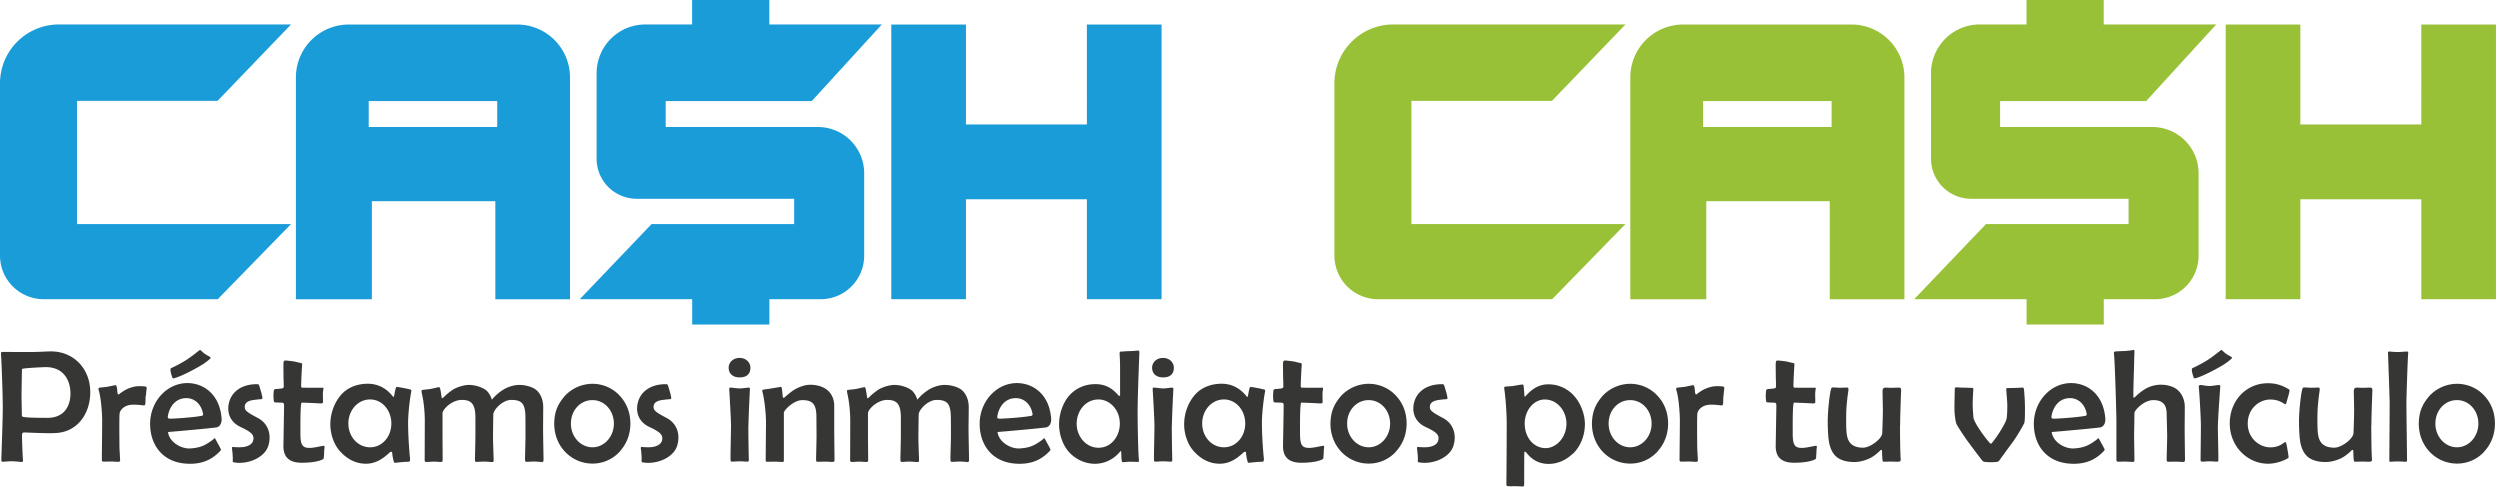 <svg xmlns="http://www.w3.org/2000/svg" width="298" height="58" fill="none" viewBox="0 0 298 58">
  <path fill="#1A9CD9" d="m34.686 2.923-8.754 9.102H9.179v14.686h25.507l-8.731 8.955H5.206A5.204 5.204 0 0 1 0 30.46V9.935a7.02 7.02 0 0 1 7.019-7.02h27.667v.008Zm26.958 0h-20.07a6.304 6.304 0 0 0-6.302 6.302v26.45h9.056V23.98h14.716v11.693h8.901V9.225a6.304 6.304 0 0 0-6.301-6.302Zm-2.376 12.218H43.95v-3.093h15.318v3.093Zm70.29-12.218V14.84h-14.416V2.923h-8.901v32.743h8.901V23.75h14.416v11.917h8.901V2.923h-8.901ZM97.487 15.141H79.353v-3.093h17.409l8.353-9.132H91.702V0H82.5v2.916h-5.576a5.807 5.807 0 0 0-5.809 5.808v10.19a4.781 4.781 0 0 0 4.783 4.781h18.766v3.016h-17l-8.554 8.955h13.398v3.016h9.202v-3.016h6.116a5.185 5.185 0 0 0 5.184-5.183v-9.834a5.511 5.511 0 0 0-5.508-5.508h-.015Z"/>
  <path fill="#99C137" d="m193.747 2.923-8.754 9.102H168.24v14.686h25.507l-8.731 8.955h-20.748a5.205 5.205 0 0 1-5.207-5.206V9.935a7.02 7.02 0 0 1 7.019-7.02h27.667v.008Zm26.958 0h-20.07a6.304 6.304 0 0 0-6.302 6.302v26.45h9.056V23.98h14.716v11.693h8.901V9.225a6.304 6.304 0 0 0-6.301-6.302Zm-2.376 12.218h-15.318v-3.093h15.318v3.093Zm70.29-12.218V14.84h-14.416V2.923h-8.901v32.743h8.901V23.75h14.416v11.917h8.901V2.923h-8.901Zm-32.071 12.218h-18.134v-3.093h17.409l8.353-9.132h-13.413V0h-9.202v2.916h-5.577a5.807 5.807 0 0 0-5.808 5.808v10.19a4.782 4.782 0 0 0 4.783 4.781h18.766v3.016h-17l-8.554 8.955h13.398v3.016h9.202v-3.016h6.116a5.184 5.184 0 0 0 5.183-5.183v-9.834a5.51 5.51 0 0 0-5.507-5.508h-.015Z"/>
  <path fill="#363735" d="M6.518 51.626c-.826.039-2.569-.038-3.587-.077-.231 0-.309.054-.309.386 0 .463.078 2.591.116 2.877.016.231-.015.27-.27.247-.17-.016-.67-.077-1.095-.077-.347 0-.84.054-.98.054-.192 0-.246-.016-.231-.286 0-.193.17-4.743.17-6.178 0-1.52-.155-5.8-.209-6.279-.015-.285 0-.347.232-.347.4 0 1.612.016 3.054.016 1.134 0 2.245-.078 2.646-.078 2.784 0 4.705 2.114 4.705 4.86 0 2.746-1.705 4.836-4.242 4.875v.007ZM5.46 43.76c-.247 0-2.823.115-2.839.231-.015.154-.054 3.055-.054 3.224 0 .324.04 2.075.04 2.36 0 .132.284.232 3.069.232 1.882 0 2.723-1.288 2.723-2.916 0-1.458-.749-3.131-2.94-3.131Zm11.902 3.431c-.015.208-.015.787-.038.918-.016.193-.077.231-.286.208-.4-.054-1.072-.115-1.52-.054-.693.093-1.226.579-1.264 1.073-.054.54-.015 3.455-.015 3.856 0 .401.077 1.365.077 1.612 0 .17-.039.247-.209.247-.208 0-.593-.038-.84-.038s-.579.015-.918.015c-.17 0-.209-.077-.209-.231 0-.232.04-4.297.04-4.59 0-1.15-.17-2.977-.425-3.726-.039-.13-.016-.23.092-.27.155-.023.81-.077.98-.115.231-.039.733-.154.848-.17.155-.038.17 0 .232.154.038.155.077.425.077.617.015.193.077.386.193.309.501-.401.98-.694 1.635-.864.386-.131 1.034-.131 1.48-.077.132.015.21.077.194.247-.039.193-.077.694-.093.864l-.03.015Zm8.462 3.749c-.193.062-4.76.478-5.8.555.17 1.25 1.611 2.013 2.63 1.96 1.265-.078 1.804-.386 2.607-.957.192-.131.308-.324.385-.231.039.077.286.54.363.67.092.155.27.517.308.58.054.076-.015.192-.13.308-.695.694-1.69 1.457-3.533 1.457-3.248 0-4.76-2.244-4.76-4.759 0-2.684 2.014-4.86 4.436-4.86 1.974 0 3.895 1.382 4.088 4.266.015.425-.131.903-.594 1.018v-.007Zm-3.757-3.479c-1.226.077-1.882 1.11-2.051 2.114-.054.308.015.347.501.323.517-.015 2.23-.13 3.147-.27.347-.053.578-.038.54-.285-.17-1.095-.995-1.959-2.129-1.882h-.008Zm.957-3.378c-.864.462-1.782.887-2.322 1.018-.092.023-.131-.054-.17-.131a3.758 3.758 0 0 1-.17-.579c-.038-.13-.038-.285-.038-.385 0-.078.054-.116.17-.17a14.859 14.859 0 0 0 1.674-.903c.655-.424 1.149-.825 1.535-1.133.13-.093.154-.116.27 0 .115.092.285.285.478.4.13.093.385.232.555.325.131.077.131.154 0 .27-.671.593-1.172.84-1.974 1.288h-.008Zm4.929 11.037c-.131 0-.232-.038-.209-.246.016-.209 0-.479-.015-.695a16.62 16.62 0 0 0-.077-.732c-.016-.132.054-.193.154-.17.285.038.98.062 1.365-.016.347-.077.957-.27 1.034-.879.077-.555-.247-.887-1.52-1.48-1.403-.656-1.689-1.937-1.342-3.07.347-1.135 1.443-2.037 3.263-2.037.116 0 .208-.023.27.116.077.208.17.555.247.81.077.231.115.478.154.655.015.116 0 .193-.17.209-.285.015-.594.053-.887.092-.54.077-.98.27-1.033.694-.077.502.13.71 1.558 1.458 1.303.694 1.635 2.09 1.226 3.34-.44 1.38-2.399 2.206-4.01 1.96l-.008-.009Zm10.69-1.226c-.016.231-.016.463-.039.555 0 .17 0 .247-.208.348-.478.208-1.288.362-2.422.362-1.419 0-2.229-.594-2.19-2.09.015-.71.077-4.412.077-4.682 0-.286-.039-.363-.232-.386-.154-.015-.732-.015-.84-.038-.093-.016-.132-.055-.155-.209a6.086 6.086 0 0 1-.038-.555c0-.131.015-.424.038-.579.016-.17.039-.208.232-.246.4-.039.887-.039.94-.193.04-.155-.015-.941-.015-1.404 0-.463-.015-1.265 0-1.52.016-.208.054-.285.247-.285.154 0 .617.062.903.093.246.038.694.17.863.192.132.016.232.054.209.209a59.07 59.07 0 0 0-.116 2.476c0 .285.054.27.247.27s2.036.023 2.244 0c.155-.016.193.038.155.208a3.329 3.329 0 0 0-.054.632c0 .232.015.733.015.864s-.092.193-.347.17a76.647 76.647 0 0 0-2.19-.093c-.193 0-.155 3.224-.155 3.494-.015.995.077 1.52.401 1.744.502.347 1.558.038 2.245-.078.193-.038.231 0 .231.155a8.507 8.507 0 0 0-.054.578l.008.008Zm10.004-3.456c0 1.574.154 3.51.231 4.204.016.286-.015.401-.231.401-.17 0-.478.016-.71.039-.208.015-.594.054-.748.077-.092.016-.208 0-.231-.077a5.284 5.284 0 0 1-.209-1.095c0-.209-.192-.132-.27-.078-.732.672-1.596 1.366-2.861 1.366-1.265 0-2.245-.594-2.993-1.381-.825-.84-1.25-2.152-1.25-3.301 0-1.38.517-2.723 1.404-3.664.772-.787 1.86-1.188 3.07-1.188 1.366 0 2.345.694 2.993 1.535.054.077.131.015.154-.17.039-.208.155-.94.27-.98.093-.022.656.093.864.132.193.023.694.154.787.17.131.038.131.092.093.308-.17.926-.363 2.553-.363 3.703Zm-4.528-2.823c-1.442 0-2.591 1.265-2.591 2.862 0 1.597 1.149 2.839 2.591 2.839 1.443 0 2.53-1.265 2.53-2.839 0-1.573-1.095-2.862-2.53-2.862Zm20.479 7.451c-.17 0-.694-.053-.864-.053-.193 0-.825.038-.956.038-.155 0-.193-.038-.193-.44 0-.285.054-2.206.054-2.568 0-.363 0-2.46-.016-2.646-.077-1.303-.463-1.728-1.689-1.728-1.033 0-2.129 1.188-2.129 1.728-.015.401-.038 2.46-.038 2.669 0 .671.077 2.553.077 2.761 0 .193-.039.247-.17.247-.17 0-.771-.054-.98-.054-.192 0-.77.039-.887.039-.154 0-.192-.054-.192-.27 0-.286.054-2.4.054-2.762v-2.206c0-1.573-.401-2.152-1.612-2.152s-2.307 1.134-2.307 1.597v2.746c0 .347.016 2.538.016 2.785 0 .192-.039.27-.209.27-.17 0-.593-.04-.84-.04s-.579.04-.903.04c-.154 0-.193-.078-.193-.247 0-.232.016-4.281.016-4.567 0-1.149-.116-2.36-.363-3.417-.038-.208-.038-.324.054-.347.17-.038.826-.092 1.019-.13.192-.04.786-.17.917-.21.093-.038.132.016.193.155.077.247.116.617.17.941.015.232.077.27.208.154.424-.44.995-.864 1.327-1.056.656-.324 1.342-.463 1.728-.463.694 0 1.419.231 1.882.517.424.247.694.733.864 1.25.44-.58 1.133-1.073 1.442-1.25.362-.209 1.095-.517 1.82-.517.725 0 1.558.231 2.013.594.617.517.841 1.342.841 2.036s-.015 1.998-.015 2.669.054 3.34.054 3.548c0 .27-.039.363-.209.363l.016-.024Zm9.302-1.265a4.366 4.366 0 0 1-3.286 1.458 4.47 4.47 0 0 1-3.324-1.48c-.772-.841-1.227-1.998-1.227-3.287.016-1.303.347-2.244 1.288-3.324a4.547 4.547 0 0 1 3.263-1.42c1.227 0 2.383.502 3.186 1.343.84.864 1.342 2.013 1.342 3.378 0 1.366-.478 2.476-1.25 3.325l.008.008Zm-3.278-6.108c-1.442 0-2.569 1.21-2.569 2.8 0 1.588 1.173 2.823 2.569 2.823s2.553-1.25 2.553-2.824c0-1.573-1.134-2.8-2.553-2.8Zm6.062 7.427c-.13 0-.231-.038-.208-.246.016-.209 0-.479-.015-.695a16.62 16.62 0 0 0-.077-.732c-.016-.132.054-.193.154-.17.285.038.98.062 1.365-.016.347-.077.956-.27 1.034-.879.077-.555-.247-.887-1.52-1.48-1.404-.656-1.689-1.937-1.342-3.07.347-1.135 1.442-2.037 3.263-2.037.115 0 .208-.023.27.116.077.208.17.555.246.81.078.231.116.478.155.655.015.116 0 .193-.17.209-.285.015-.594.053-.887.092-.54.077-.98.27-1.034.694-.077.502.132.71 1.559 1.458 1.303.694 1.635 2.09 1.226 3.34-.44 1.38-2.399 2.206-4.01 1.96l-.009-.009Zm11.478-10.135c-.864 0-1.304-.501-1.304-1.15 0-.647.54-1.172 1.303-1.172.764 0 1.289.54 1.289 1.173 0 .632-.324 1.15-1.288 1.15Zm1.04 5.762c0 .848.04 3.648.063 4.088-.024.154-.062.193-.17.193-.108 0-.617-.039-.903-.039-.27 0-.786.039-.917.039-.132 0-.193-.023-.193-.247-.023-.386.054-3.186.054-4.034 0-.771-.17-3.648-.209-4.296 0-.209 0-.27.193-.247.193 0 .671.092 1.057.092.386 0 .864-.092 1.057-.092.154 0 .17.077.154.27-.039.632-.17 3.51-.17 4.28l-.015-.007Zm10.09 4.319c-.116 0-.656-.038-.849-.038-.17 0-.88.015-.995.015-.13 0-.17-.077-.17-.27 0-.285.054-2.46.054-2.8 0-.339-.015-2.051-.015-2.244 0-1.497-.401-2.036-1.69-2.036-.994 0-2.19 1.187-2.19 1.519v5.623c0 .193-.023.231-.17.231-.13 0-.694-.038-.902-.038-.247 0-.594.015-.902.015-.154 0-.193-.077-.193-.208 0-.208.038-4.188.038-4.45 0-1.134-.192-2.8-.424-3.688-.038-.13-.038-.23.093-.246.131-.039.84-.116 1.018-.155.193-.038.918-.154 1.034-.17.092-.038.13 0 .154.132.038.154.092.694.115.956.04.247.093.286.286.093.247-.208.656-.579 1.095-.849.517-.308 1.227-.594 1.898-.594.94 0 1.689.286 2.152.733.462.44.71 1.072.71 1.743v2.762c0 .67.038 3.548.038 3.74 0 .132-.039.209-.193.209l.008.015Zm16.012 0c-.169 0-.694-.053-.864-.053-.192 0-.825.038-.956.038-.154 0-.193-.038-.193-.44 0-.285.062-2.206.062-2.568 0-.363 0-2.46-.023-2.646-.077-1.303-.463-1.728-1.69-1.728-1.033 0-2.128 1.188-2.128 1.728-.016.401-.039 2.46-.039 2.669 0 .671.077 2.553.077 2.761 0 .193-.038.247-.17.247-.169 0-.771-.054-.979-.054-.193 0-.771.039-.879.039-.155 0-.193-.054-.193-.27 0-.286.054-2.4.054-2.762v-2.206c0-1.573-.401-2.152-1.612-2.152s-2.307 1.134-2.307 1.597v2.746c0 .347.024 2.538.024 2.785 0 .192-.039.27-.209.27-.169 0-.594-.04-.848-.04-.255 0-.579.04-.903.04-.154 0-.192-.078-.192-.247l.015-4.567c0-1.149-.116-2.36-.362-3.417-.039-.208-.039-.324.054-.347.169-.038.825-.092 1.018-.13.193-.04.786-.17.918-.21.092-.038.131.016.192.155.078.247.116.617.17.941.016.232.077.27.208.154.425-.44.995-.864 1.327-1.056.656-.324 1.342-.463 1.728-.463.694 0 1.419.231 1.882.517.424.247.694.733.864 1.25.439-.58 1.133-1.073 1.442-1.25.363-.209 1.095-.517 1.82-.517.725 0 1.558.231 2.013.594.618.517.849 1.342.849 2.036s-.023 1.998-.023 2.669.061 3.34.061 3.548c0 .27-.038.363-.208.363v-.024Zm9.403-4.126c-.193.062-4.759.478-5.801.555.17 1.25 1.612 2.013 2.63 1.96 1.265-.078 1.805-.386 2.608-.957.192-.131.308-.324.385-.231.039.077.286.54.363.67.092.155.27.517.308.58.054.076-.023.192-.131.308-.694.694-1.689 1.457-3.533 1.457-3.247 0-4.759-2.244-4.759-4.759 0-2.684 2.014-4.86 4.436-4.86 1.974 0 3.895 1.382 4.088 4.266.023.425-.132.903-.594 1.019v-.008Zm-3.764-3.479c-1.227.077-1.882 1.11-2.052 2.114-.054.308.023.347.501.324.517-.016 2.229-.132 3.147-.27.347-.054.579-.039.54-.286-.17-1.095-.995-1.959-2.129-1.882h-.007Zm14.662 1.751c0 1.15.062 4.798.155 5.608.015.154.015.231-.093.231-.154.015-.81-.015-1.018-.015-.208 0-.579.054-.825.054-.155.015-.155-.71-.17-1.15 0-.192-.039-.231-.193-.038-.424.501-1.419 1.38-2.954 1.38-1.188 0-2.306-.555-3.054-1.365-.772-.84-1.211-2.129-1.211-3.355 0-1.227.462-2.592 1.265-3.471.771-.825 1.82-1.304 3.069-1.304 1.381 0 2.152.671 2.708 1.304.061.077.231.193.231-.039v-3.031c0-.956-.038-1.558-.054-1.805-.023-.231.039-.309.154-.309.155 0 .772-.053.995-.053.247 0 .594-.024.957-.062.208-.016.247.023.247.193 0 .231-.209 5.013-.209 7.235v-.008Zm-4.658-1.597c-1.52 0-2.607 1.327-2.607 2.916 0 1.42 1.056 2.839 2.607 2.839 1.55 0 2.537-1.404 2.537-2.878 0-1.704-1.249-2.877-2.537-2.877Zm7.69-2.63c-.864 0-1.304-.501-1.304-1.15 0-.647.54-1.172 1.304-1.172.763 0 1.288.54 1.288 1.173 0 .632-.324 1.15-1.288 1.15Zm1.041 5.762c0 .848.038 3.648.062 4.088-.024.154-.062.193-.17.193-.108 0-.617-.039-.902-.039-.27 0-.787.039-.918.039s-.193-.023-.193-.247c-.023-.386.054-3.186.054-4.034 0-.771-.17-3.648-.208-4.296 0-.209 0-.27.192-.247.193 0 .671.092 1.057.092.386 0 .864-.092 1.057-.092.154 0 .169.077.154.27-.039.632-.17 3.51-.17 4.28l-.015-.007Zm10.744-.309c0 1.574.155 3.51.232 4.204.015.286-.024.401-.232.401-.169 0-.478.016-.709.039-.209.015-.594.054-.749.077-.092.016-.208 0-.231-.077a5.225 5.225 0 0 1-.208-1.095c0-.209-.193-.132-.27-.078-.733.672-1.597 1.366-2.862 1.366-1.265 0-2.244-.594-2.992-1.381-.826-.84-1.25-2.152-1.25-3.301 0-1.38.517-2.723 1.404-3.664.771-.787 1.859-1.188 3.07-1.188 1.365 0 2.344.694 2.992 1.535.054.077.131.015.155-.17.038-.208.154-.94.27-.98.092-.022.655.093.863.132.193.023.695.154.787.17.131.038.131.092.093.308-.17.926-.363 2.553-.363 3.703Zm-4.527-2.823c-1.443 0-2.592 1.265-2.592 2.862 0 1.597 1.149 2.839 2.592 2.839 1.442 0 2.537-1.265 2.537-2.839 0-1.573-1.095-2.862-2.537-2.862Zm11.901 6.279c-.023.231-.023.463-.039.555 0 .17 0 .247-.208.348-.478.208-1.288.362-2.422.362-1.419 0-2.229-.594-2.19-2.09.015-.71.077-4.412.077-4.682 0-.286-.039-.363-.232-.386-.154-.015-.732-.015-.84-.038-.093-.016-.131-.055-.155-.209a4.212 4.212 0 0 1 0-1.134c.016-.17.039-.208.232-.246.401-.039.879-.039.941-.193.038-.155-.016-.941-.016-1.404 0-.463-.023-1.265 0-1.52.016-.208.054-.285.247-.285.155 0 .617.062.903.093.247.038.694.17.864.192.131.016.231.054.208.209a59.07 59.07 0 0 0-.116 2.476c0 .285.062.27.247.27s2.036.023 2.245 0c.154-.016.192.038.154.208a3.296 3.296 0 0 0-.054.632c0 .232.015.733.015.864s-.092.193-.347.17a76.614 76.614 0 0 0-2.19-.093c-.193 0-.155 3.224-.155 3.494-.015.995.077 1.52.401 1.744.502.347 1.558.038 2.245-.078.193-.038.231 0 .231.155-.023.092-.038.347-.054.578l.008.008Zm8.631-.093a4.355 4.355 0 0 1-3.286 1.458 4.47 4.47 0 0 1-3.324-1.48c-.771-.841-1.227-1.998-1.227-3.287.024-1.303.348-2.244 1.289-3.324a4.546 4.546 0 0 1 3.262-1.42c1.227 0 2.384.502 3.186 1.343.848.864 1.342 2.013 1.342 3.378 0 1.366-.478 2.476-1.25 3.325l.008.008Zm-3.278-6.108c-1.442 0-2.569 1.21-2.569 2.8 0 1.588 1.173 2.823 2.569 2.823s2.553-1.25 2.553-2.824c0-1.573-1.134-2.8-2.553-2.8Zm6.063 7.427c-.131 0-.232-.038-.209-.246.023-.209 0-.479-.015-.695-.023-.208-.062-.555-.077-.732-.023-.132.054-.193.154-.17.285.038.98.062 1.365-.016.347-.077.957-.27 1.034-.879.077-.555-.247-.887-1.52-1.48-1.403-.656-1.689-1.937-1.342-3.07.347-1.135 1.443-2.037 3.263-2.037.116 0 .208-.023.27.116.077.208.17.555.247.81.077.231.115.478.154.655.023.116 0 .193-.17.209a11.29 11.29 0 0 0-.879.092c-.54.077-.98.27-1.034.694-.077.502.132.71 1.558 1.458 1.304.694 1.636 2.09 1.227 3.34-.44 1.38-2.399 2.206-4.011 1.96l-.015-.009Zm18.257-1.033c-.787.748-1.767 1.21-2.877 1.21-1.111 0-1.975-.477-2.646-1.341-.062-.077-.247-.232-.247.038-.015.44-.015 3.44-.015 3.687 0 .232-.039.309-.208.309-.131 0-.617-.039-.864-.039-.232 0-.556.023-.841 0-.154 0-.208-.077-.208-.247 0-.231.038-4.188.038-7.196 0-1.38-.154-3.286-.285-4.127-.023-.154-.039-.247.077-.285.154-.039.825-.062 1.034-.093a14.22 14.22 0 0 1 1.033-.17c.093 0 .154.055.154.132.039.4.078.848.093 1.172.023.208.062.17.208.016.71-.803 1.558-1.343 2.646-1.343 1.211 0 2.229.517 2.916 1.212.887.879 1.442 2.306 1.442 3.532 0 1.404-.555 2.707-1.442 3.548l-.008-.015Zm-3.301-6.472c-1.327 0-2.422 1.25-2.422 2.9 0 1.559 1.018 2.9 2.499 2.9 1.226 0 2.476-1.226 2.476-2.915 0-1.535-1.111-2.877-2.553-2.877v-.008Zm13.428 6.186a4.355 4.355 0 0 1-3.286 1.458 4.469 4.469 0 0 1-3.324-1.48c-.772-.841-1.227-1.998-1.227-3.287.024-1.303.348-2.244 1.289-3.324a4.546 4.546 0 0 1 3.262-1.42c1.227 0 2.384.502 3.186 1.343.848.864 1.342 2.013 1.342 3.378 0 1.366-.478 2.476-1.25 3.325l.008.008Zm-3.278-6.108c-1.442 0-2.569 1.21-2.569 2.8 0 1.588 1.173 2.823 2.569 2.823s2.553-1.25 2.553-2.824c0-1.573-1.134-2.8-2.553-2.8Zm11.115-.502c-.023.208-.023.787-.039.918-.023.193-.077.231-.285.208-.401-.054-1.072-.115-1.52-.054-.694.093-1.226.579-1.265 1.073-.054.54-.015 3.455-.015 3.856 0 .401.077 1.365.077 1.612 0 .17-.038.247-.208.247-.208 0-.594-.038-.849-.038-.254 0-.578.015-.917.015-.17 0-.209-.077-.209-.231 0-.232.039-4.297.039-4.59 0-1.15-.17-2.977-.424-3.726-.039-.13-.016-.23.092-.27.154-.023.81-.077.98-.115.231-.039.732-.154.84-.17.155-.038.17 0 .232.154.038.155.077.425.077.617.023.193.077.386.193.309.501-.401.979-.694 1.635-.864.386-.131 1.034-.131 1.481-.077.131.015.208.077.193.247-.039.193-.077.694-.093.864l-.015.015Zm11.091 6.703c-.023.231-.023.463-.038.555 0 .17 0 .247-.209.348-.478.208-1.288.362-2.421.362-1.42 0-2.23-.594-2.191-2.09.015-.71.077-4.412.077-4.682 0-.286-.038-.363-.231-.386-.155-.015-.733-.015-.841-.038-.093-.016-.131-.055-.154-.209a4.207 4.207 0 0 1-.039-.555c0-.131.016-.424.039-.579.015-.17.038-.208.231-.246.401-.039.879-.039.941-.193.039-.155-.015-.941-.015-1.404 0-.463-.023-1.265 0-1.52.015-.208.054-.285.247-.285.154 0 .617.062.902.093.247.038.694.17.864.192.131.016.231.054.208.209a59.07 59.07 0 0 0-.116 2.476c0 .285.062.27.247.27s2.036.023 2.245 0c.154-.016.193.038.154.208a3.296 3.296 0 0 0-.054.632c0 .232.015.733.015.864s-.092.193-.347.17a76.614 76.614 0 0 0-2.19-.093c-.193 0-.154 3.224-.154 3.494-.016.995.077 1.52.401 1.744.501.347 1.558.038 2.244-.078.193-.038.232 0 .232.155-.024.092-.039.347-.054.578l.007.008Zm9.958-3.209c0 1.15.023 3.248.077 3.973.023.285-.015.324-.17.362-.115.039-.748 0-.918 0-.192 0-.748.016-.863.016-.155.015-.17 0-.209-.193-.038-.209-.054-.787-.054-.98 0-.247-.077-.308-.231-.154-.347.347-.879.771-1.288.94-.44.21-1.111.425-1.805.425-1.018 0-1.743-.285-2.152-.655-.424-.386-.671-.903-.825-1.597-.155-.733-.193-2.306-.17-2.993.039-1.303.231-2.784.347-3.286.062-.308.116-.362.309-.362.154 0 .594.038.786.038.193 0 .733-.023.841-.023.154 0 .208.062.17.363a26.057 26.057 0 0 0-.247 2.345c-.015.67-.054 2.19.062 2.9.131.879.594 1.558 1.936 1.558.879 0 2.283-1.096 2.283-1.743.038-.81.077-2.268.077-2.67 0-.4-.039-2.012-.039-2.282 0-.363.116-.463.386-.463.154 0 .44.023.656.023.216 0 .594-.023.902-.023.208 0 .27.092.27.324-.015.517-.116 2.9-.116 4.15l-.015.007Zm14.84-.308c-.054.13-.825 1.573-1.574 2.553-.655.88-1.056 1.442-1.403 1.92a.51.51 0 0 1-.232.193c-.092.039-.632.054-.786.054-.17 0-.671-.015-.826-.054-.092-.015-.154-.077-.247-.193-.208-.246-.879-1.133-1.573-2.074-.71-.957-1.442-2.13-1.481-2.268-.093-.208-.231-1.095-.231-1.82 0-.726.038-1.998.038-2.307 0-.193.077-.208.208-.208.116 0 .772.038.918.038.193 0 .826.024.918.024.154 0 .17.054.17.193a32.179 32.179 0 0 0-.077 1.766c0 .386.054 1.188.092 1.573.077.733 1.921 3.132 2.075 3.132.17 0 1.79-2.36 1.882-3.031.077-.517.077-1.227.077-1.612 0-.386-.115-1.535-.115-1.767-.024-.17 0-.231.131-.231.115 0 .748-.016.902-.016.17 0 .71-.038.825-.038.155-.023.193 0 .232.154.054.286.131 1.535.131 2.268 0 .733 0 1.558-.077 1.766l.023-.015Zm9.04.563c-.193.062-4.759.478-5.8.555.169 1.25 1.612 2.013 2.63 1.96 1.265-.078 1.805-.386 2.607-.957.193-.131.308-.324.385-.231.039.077.286.54.363.67.093.155.27.517.309.58.054.076-.024.192-.132.308-.694.694-1.689 1.457-3.532 1.457-3.247 0-4.759-2.244-4.759-4.759 0-2.684 2.013-4.86 4.435-4.86 1.974 0 3.895 1.382 4.088 4.266.023.425-.131.903-.594 1.019v-.008Zm-3.764-3.479c-1.227.077-1.882 1.11-2.052 2.114-.054.308.023.347.501.324.517-.016 2.23-.132 3.147-.27.348-.054.579-.039.54-.286-.169-1.095-.995-1.959-2.128-1.882h-.008Zm13.668 7.605c-.17 0-.672-.038-.903-.038-.17 0-.71.015-.864.015-.193 0-.231-.054-.231-.308 0-.286.061-2.36.061-2.723s-.061-2.399-.061-2.63c0-.903-.27-1.69-1.597-1.69-1.111 0-2.244 1.212-2.244 1.535 0 .309-.039 2.36-.039 2.762 0 .4.039 2.553.039 2.8 0 .193-.039.27-.193.27-.193 0-.671-.039-.887-.039-.216 0-.556.016-.864.016-.154 0-.208-.093-.208-.247V50.26c0-1.15-.193-7.374-.286-8.006-.023-.193-.023-.309.093-.348.131-.023.848-.061 1.057-.061.208 0 .956-.077 1.056-.116.155-.054.232-.015.232.154 0 .116-.039.995-.039 1.535-.023.656-.092 2.746-.092 3.764 0 .232.038.286.231.116a6.097 6.097 0 0 1 1.072-.864 3.746 3.746 0 0 1 1.936-.578c.787 0 1.52.208 1.975.578.578.463.917 1.227.917 2.075 0 .694-.015 1.96-.015 2.63 0 .671.039 3.356.039 3.572 0 .27-.024.347-.193.347l.008.007Zm3.702-10.983c-.864.462-1.782.887-2.322 1.018-.092.023-.131-.054-.169-.131a3.8 3.8 0 0 1-.17-.579c-.039-.13-.039-.285-.039-.385 0-.078.054-.116.17-.17a14.886 14.886 0 0 0 1.674-.903c.656-.424 1.149-.825 1.535-1.133.131-.093.154-.116.27 0 .115.092.285.285.478.4.131.093.386.232.555.325.131.077.131.154 0 .27-.671.593-1.172.84-1.974 1.288h-.008Zm.401 6.664c0 .771.077 3.741.062 4.073 0 .17-.039.208-.17.208-.116 0-.632-.039-.902-.039s-.71.039-.841.039c-.154 0-.208-.023-.208-.247 0-.247.038-3.263.038-4.034 0-.771-.169-3.895-.247-4.528-.023-.247 0-.324.232-.324.17 0 .655.116 1.033.116.378 0 .88-.116 1.073-.116.231 0 .231.054.208.309-.054.825-.27 3.78-.27 4.55l-.008-.007Zm8.346-3.379c-.039.17-.155.579-.193.695-.054.154-.154.13-.232.077-.54-.363-1.033-.517-1.673-.517-1.288 0-2.685 1.057-2.685 2.862 0 1.805 1.443 2.838 2.685 2.838.887 0 1.365-.347 1.673-.578.093-.077.17-.062.232.092.062.193.116.633.154.787.039.193.093.594.116.748.038.193 0 .209-.247.347-.386.209-1.25.556-2.191.556-2.437 0-4.566-2.052-4.566-4.798s1.975-4.798 4.551-4.798c1.057 0 1.782.309 2.399.671.154.093.208.131.169.27a5.41 5.41 0 0 1-.192.748Zm9.942 3.317c0 1.15.023 3.248.077 3.973.023.285-.015.324-.17.362-.115.039-.748 0-.917 0-.193 0-.749.016-.864.016-.155.015-.17 0-.209-.193-.038-.209-.054-.787-.054-.98 0-.247-.077-.308-.231-.154-.347.347-.879.771-1.288.94-.44.21-1.111.425-1.805.425-1.018 0-1.743-.285-2.152-.655-.424-.386-.671-.903-.825-1.597-.155-.733-.193-2.306-.17-2.993.039-1.303.231-2.784.347-3.286.062-.308.116-.362.309-.362.154 0 .594.038.786.038.193 0 .733-.023.841-.023.154 0 .208.062.17.363a26.057 26.057 0 0 0-.247 2.345c-.015.67-.054 2.19.062 2.9.131.879.594 1.558 1.936 1.558.879 0 2.283-1.096 2.283-1.743.038-.81.077-2.268.077-2.67 0-.4-.039-2.012-.039-2.282 0-.363.116-.463.386-.463.154 0 .44.023.656.023.216 0 .594-.023.902-.023.208 0 .27.092.27.324-.015.517-.116 2.9-.116 4.15l-.015.007Zm4.188-2.53c0 .772.077 6.317.077 6.68 0 .17-.038.208-.154.208-.116 0-.632-.038-.902-.038s-.772.023-.887.038c-.131.016-.17-.015-.17-.208 0-.247.039-5.916.039-6.68 0-.763-.17-5.353-.193-5.985-.016-.209 0-.27.193-.27.169.023.655.062 1.018.062.347 0 .84-.062 1.033-.062.17 0 .17.077.155.27-.062.694-.209 5.222-.209 5.985Zm9.31 5.646a4.355 4.355 0 0 1-3.286 1.458 4.47 4.47 0 0 1-3.324-1.48c-.771-.841-1.227-1.998-1.227-3.287.024-1.303.348-2.244 1.289-3.324a4.546 4.546 0 0 1 3.262-1.42c1.227 0 2.384.502 3.186 1.343.848.864 1.342 2.013 1.342 3.378 0 1.366-.478 2.476-1.25 3.325l.008.008Zm-3.286-6.108c-1.442 0-2.568 1.21-2.568 2.8 0 1.588 1.172 2.823 2.568 2.823 1.396 0 2.553-1.25 2.553-2.824 0-1.573-1.134-2.8-2.553-2.8Z"/>
</svg>
